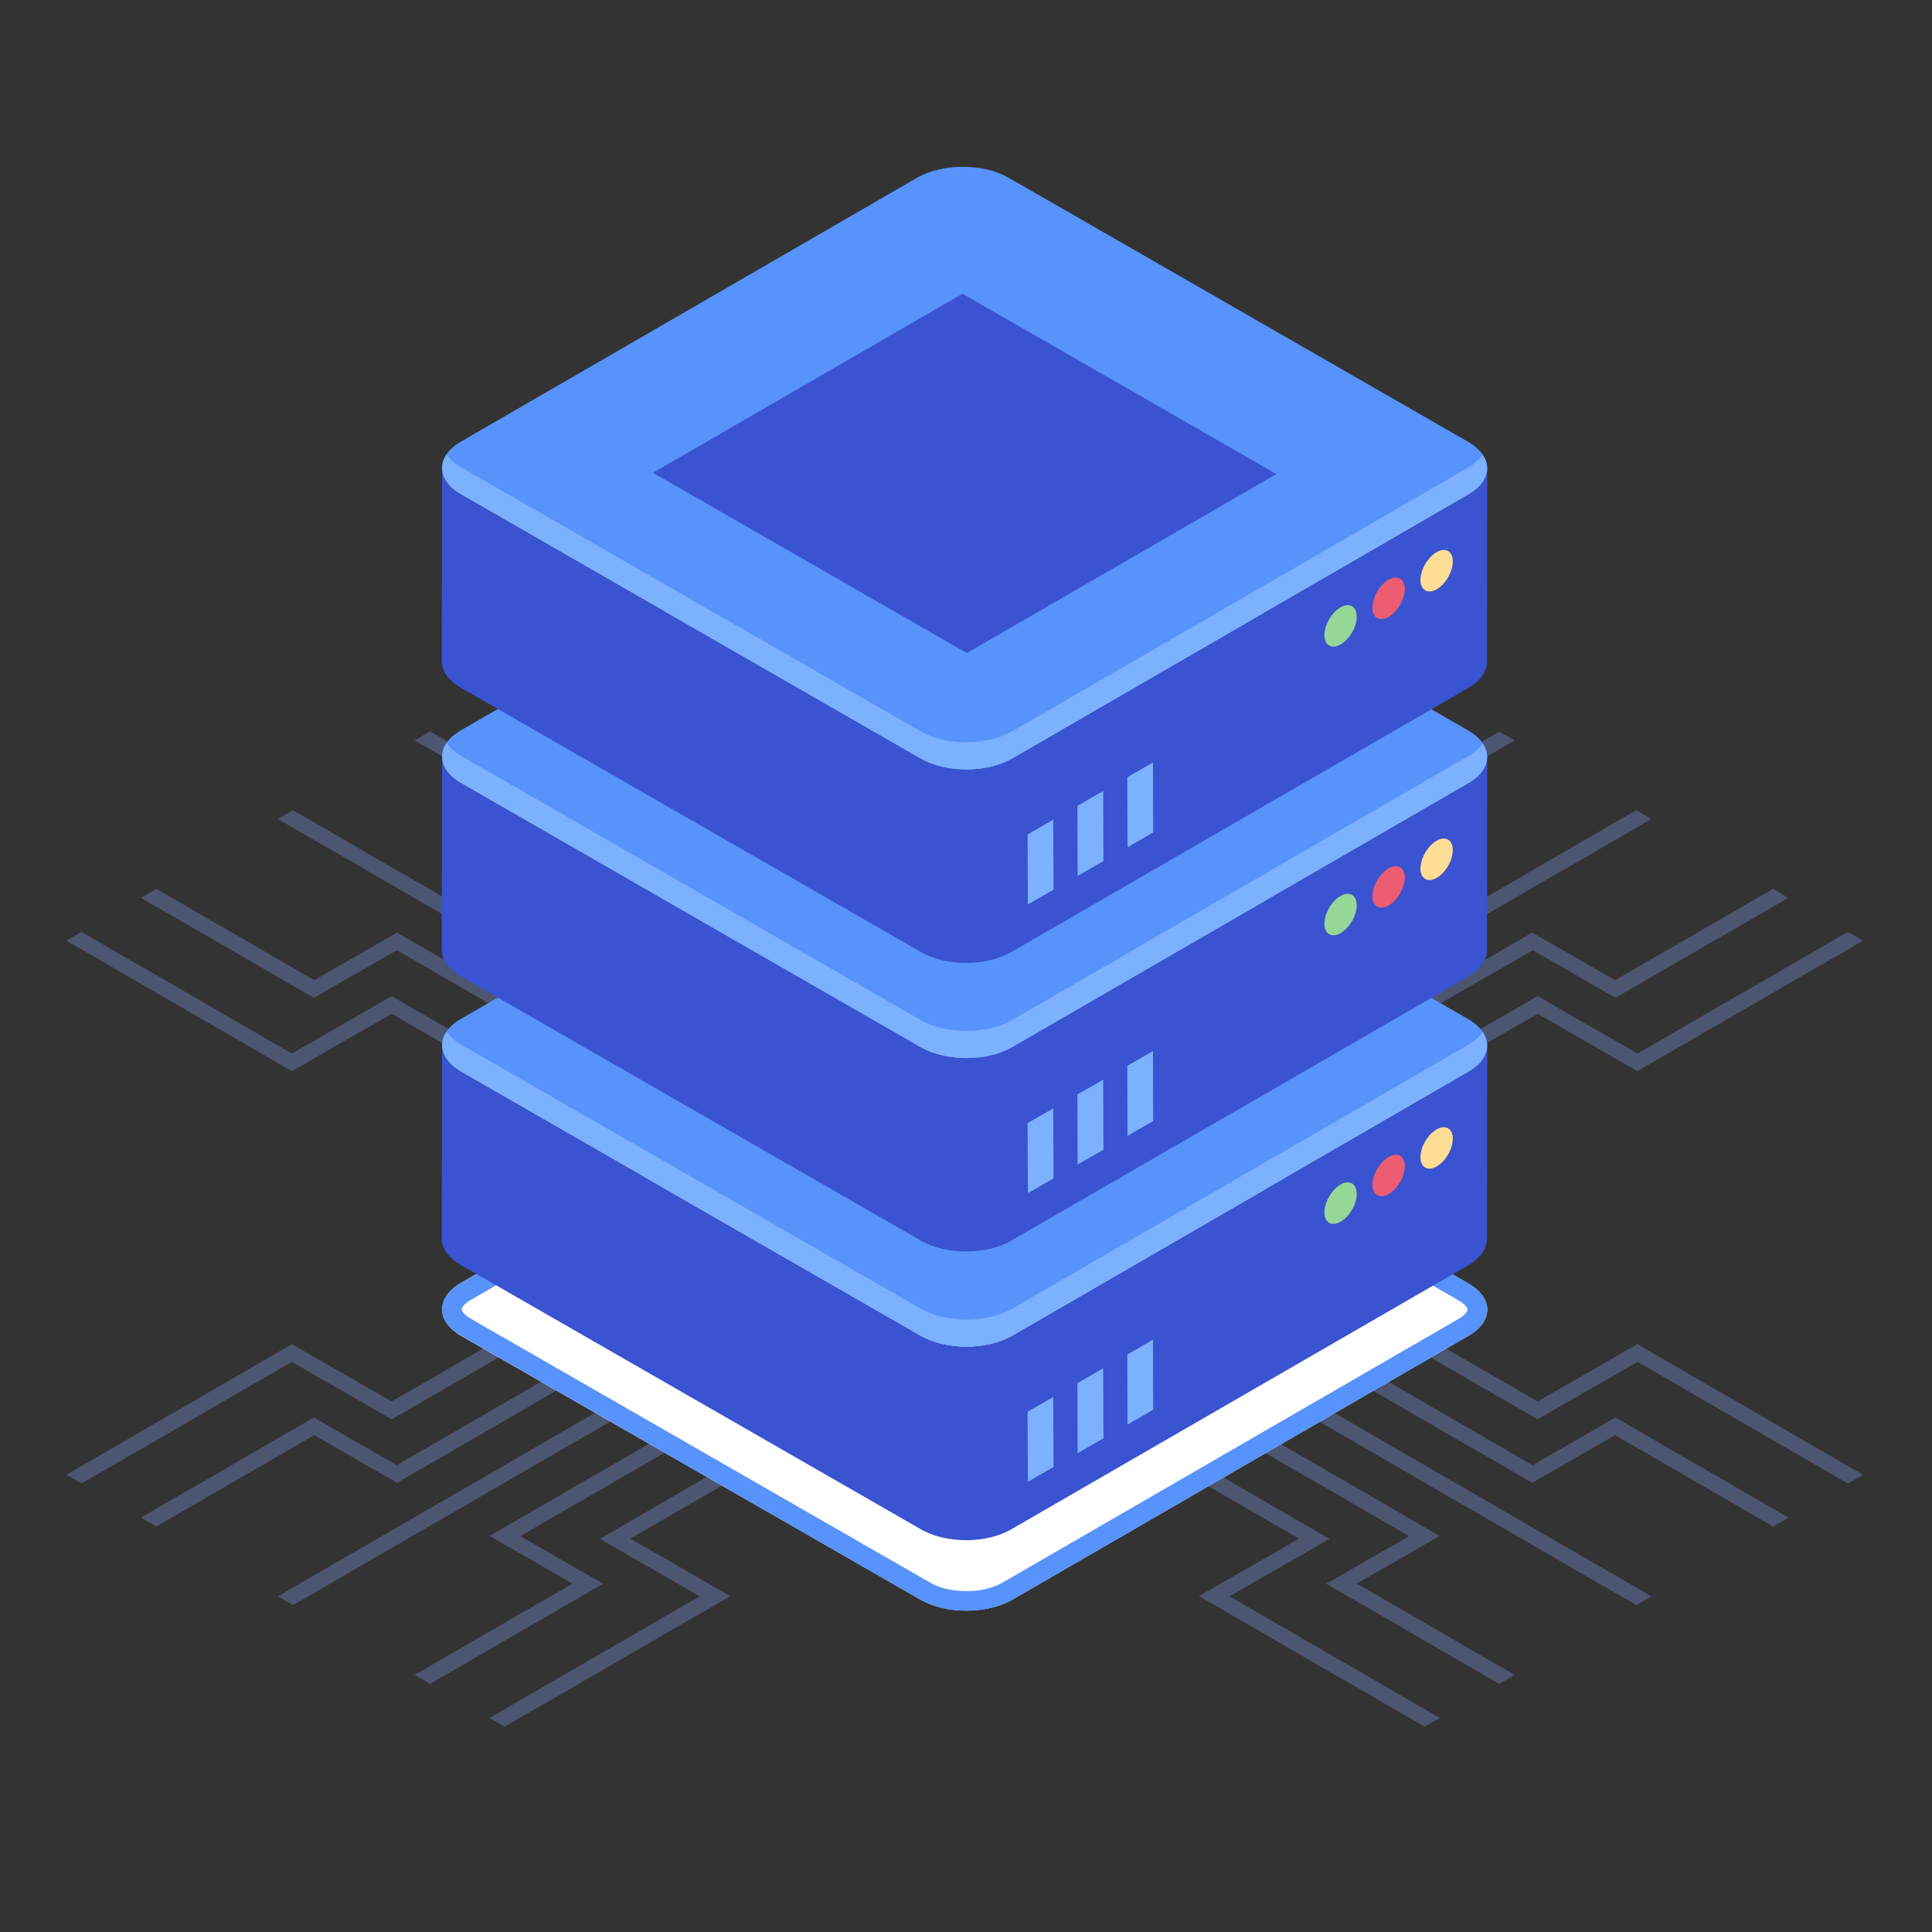 <svg xmlns="http://www.w3.org/2000/svg" xmlns:xlink="http://www.w3.org/1999/xlink" width="100" zoomAndPan="magnify" viewBox="0 0 75 75" height="100" preserveAspectRatio="xMidYMid meet" version="1.2"><rect x="0" y="0" width="75" height="75" fill="#333333" stroke="none"/><defs><clipPath id="5243aebf3b"><path d="M 2.574 47 L 27 47 L 27 58 L 2.574 58 Z M 2.574 47 "/></clipPath><clipPath id="eb4c9e2156"><path d="M 19 52 L 36 52 L 36 67.129 L 19 67.129 Z M 19 52 "/></clipPath><clipPath id="f09356a08e"><path d="M 48 36 L 72.324 36 L 72.324 46 L 48 46 Z M 48 36 "/></clipPath><clipPath id="769c894146"><path d="M 48 47 L 72.324 47 L 72.324 58 L 48 58 Z M 48 47 "/></clipPath><clipPath id="1e522a772f"><path d="M 39 52 L 56 52 L 56 67.129 L 39 67.129 Z M 39 52 "/></clipPath><clipPath id="63534d3d38"><path d="M 2.574 36 L 27 36 L 27 46 L 2.574 46 Z M 2.574 36 "/></clipPath><clipPath id="be04bf1b73"><path d="M 17 6.379 L 58 6.379 L 58 30 L 17 30 Z M 17 6.379 "/></clipPath></defs><g id="af42589479"><g clip-rule="nonzero" clip-path="url(#5243aebf3b)"><path style=" stroke:none;fill-rule:nonzero;fill:#4c5671;fill-opacity:1;" d="M 15.207 55.098 L 26.895 48.336 L 26.293 47.992 L 15.203 54.406 L 11.332 52.18 L 2.574 57.25 L 3.164 57.59 L 11.328 52.867 Z M 15.207 55.098 "/></g><path style=" stroke:none;fill-rule:nonzero;fill:#4c5671;fill-opacity:1;" d="M 29.137 49.625 L 28.535 49.281 L 15.402 56.879 L 12.184 55.027 L 5.469 58.914 L 6.07 59.258 L 12.199 55.711 L 15.414 57.562 Z M 29.137 49.625 "/><path style=" stroke:none;fill-rule:nonzero;fill:#4c5671;fill-opacity:1;" d="M 30.637 50.488 L 10.785 61.969 L 11.375 62.309 L 31.227 50.824 Z M 30.637 50.488 "/><path style=" stroke:none;fill-rule:nonzero;fill:#4c5671;fill-opacity:1;" d="M 20.195 59.633 L 33.328 52.035 L 32.73 51.688 L 19.008 59.625 L 22.223 61.477 L 16.094 65.02 L 16.695 65.367 L 23.41 61.48 Z M 20.195 59.633 "/><g clip-rule="nonzero" clip-path="url(#eb4c9e2156)"><path style=" stroke:none;fill-rule:nonzero;fill:#4c5671;fill-opacity:1;" d="M 35.559 53.316 L 34.969 52.977 L 23.285 59.738 L 27.164 61.969 L 19 66.691 L 19.59 67.031 L 28.352 61.961 L 24.469 59.73 Z M 35.559 53.316 "/></g><g clip-rule="nonzero" clip-path="url(#f09356a08e)"><path style=" stroke:none;fill-rule:nonzero;fill:#4c5671;fill-opacity:1;" d="M 59.688 38.668 L 48 45.426 L 48.602 45.773 L 59.691 39.355 L 63.562 41.582 L 72.324 36.516 L 71.734 36.176 L 63.57 40.898 Z M 59.688 38.668 "/></g><path style=" stroke:none;fill-rule:nonzero;fill:#4c5671;fill-opacity:1;" d="M 45.758 44.137 L 46.359 44.484 L 59.496 36.887 L 62.711 38.734 L 69.426 34.852 L 68.828 34.504 L 62.699 38.051 L 59.48 36.203 Z M 45.758 44.137 "/><path style=" stroke:none;fill-rule:nonzero;fill:#4c5671;fill-opacity:1;" d="M 44.258 43.277 L 64.109 31.793 L 63.52 31.453 L 43.668 42.938 Z M 44.258 43.277 "/><path style=" stroke:none;fill-rule:nonzero;fill:#4c5671;fill-opacity:1;" d="M 54.703 34.133 L 41.566 41.73 L 42.168 42.074 L 55.887 34.137 L 52.672 32.289 L 58.801 28.742 L 58.199 28.398 L 51.484 32.281 Z M 54.703 34.133 "/><path style=" stroke:none;fill-rule:nonzero;fill:#4c5671;fill-opacity:1;" d="M 39.336 40.445 L 39.926 40.785 L 51.613 34.027 L 47.73 31.793 L 55.895 27.07 L 55.305 26.734 L 46.543 31.801 L 50.426 34.031 Z M 39.336 40.445 "/><g clip-rule="nonzero" clip-path="url(#769c894146)"><path style=" stroke:none;fill-rule:nonzero;fill:#4c5671;fill-opacity:1;" d="M 59.688 55.098 L 48 48.336 L 48.602 47.992 L 59.691 54.406 L 63.562 52.18 L 72.324 57.25 L 71.734 57.59 L 63.57 52.867 Z M 59.688 55.098 "/></g><path style=" stroke:none;fill-rule:nonzero;fill:#4c5671;fill-opacity:1;" d="M 45.758 49.625 L 46.359 49.281 L 59.496 56.879 L 62.711 55.027 L 69.426 58.914 L 68.828 59.258 L 62.699 55.711 L 59.48 57.562 Z M 45.758 49.625 "/><path style=" stroke:none;fill-rule:nonzero;fill:#4c5671;fill-opacity:1;" d="M 44.258 50.488 L 64.109 61.969 L 63.52 62.309 L 43.668 50.824 Z M 44.258 50.488 "/><path style=" stroke:none;fill-rule:nonzero;fill:#4c5671;fill-opacity:1;" d="M 54.703 59.633 L 41.566 52.035 L 42.168 51.688 L 55.887 59.625 L 52.672 61.477 L 58.801 65.02 L 58.199 65.367 L 51.484 61.48 Z M 54.703 59.633 "/><g clip-rule="nonzero" clip-path="url(#1e522a772f)"><path style=" stroke:none;fill-rule:nonzero;fill:#4c5671;fill-opacity:1;" d="M 39.336 53.316 L 39.926 52.977 L 51.613 59.738 L 47.73 61.969 L 55.895 66.691 L 55.305 67.031 L 46.543 61.961 L 50.426 59.73 Z M 39.336 53.316 "/></g><g clip-rule="nonzero" clip-path="url(#63534d3d38)"><path style=" stroke:none;fill-rule:nonzero;fill:#4c5671;fill-opacity:1;" d="M 15.207 38.668 L 26.895 45.426 L 26.293 45.773 L 15.203 39.355 L 11.332 41.582 L 2.574 36.516 L 3.164 36.176 L 11.328 40.898 Z M 15.207 38.668 "/></g><path style=" stroke:none;fill-rule:nonzero;fill:#4c5671;fill-opacity:1;" d="M 29.137 44.137 L 28.535 44.484 L 15.402 36.887 L 12.184 38.734 L 5.469 34.852 L 6.07 34.504 L 12.199 38.051 L 15.414 36.203 Z M 29.137 44.137 "/><path style=" stroke:none;fill-rule:nonzero;fill:#4c5671;fill-opacity:1;" d="M 30.637 43.277 L 10.785 31.793 L 11.375 31.453 L 31.227 42.938 Z M 30.637 43.277 "/><path style=" stroke:none;fill-rule:nonzero;fill:#4c5671;fill-opacity:1;" d="M 20.195 34.133 L 33.328 41.73 L 32.73 42.074 L 19.008 34.137 L 22.223 32.289 L 16.094 28.742 L 16.695 28.398 L 23.41 32.281 Z M 20.195 34.133 "/><path style=" stroke:none;fill-rule:nonzero;fill:#4c5671;fill-opacity:1;" d="M 35.559 40.445 L 34.969 40.785 L 23.285 34.027 L 27.164 31.793 L 19 27.07 L 19.59 26.734 L 28.352 31.801 L 24.469 34.031 Z M 35.559 40.445 "/><path style=" stroke:none;fill-rule:nonzero;fill:#ffffff;fill-opacity:1;" d="M 57.004 51.855 L 39.293 62.102 C 38.312 62.664 36.723 62.664 35.742 62.102 L 17.895 51.855 C 16.93 51.293 16.914 50.379 17.895 49.801 L 35.605 39.555 C 36.586 38.992 38.176 38.992 39.152 39.555 L 56.988 49.816 C 57.98 50.379 57.98 51.293 57.004 51.855 Z M 57.004 51.855 "/><path style=" stroke:none;fill-rule:nonzero;fill:#5793fb;fill-opacity:1;" d="M 56.992 49.812 L 39.152 39.559 C 38.176 39 36.586 38.992 35.605 39.559 L 17.891 49.809 C 16.91 50.375 16.922 51.293 17.902 51.852 L 35.738 62.105 C 36.727 62.672 38.309 62.672 39.289 62.105 L 57.004 51.859 C 57.984 51.293 57.977 50.379 56.992 49.812 Z M 56.621 51.199 L 38.902 61.445 C 38.168 61.875 36.867 61.875 36.121 61.445 L 18.281 51.195 C 18 51.031 17.926 50.883 17.926 50.824 C 17.926 50.77 17.996 50.625 18.273 50.465 L 35.988 40.219 C 36.359 40.004 36.867 39.898 37.375 39.898 C 37.887 39.898 38.398 40.004 38.77 40.219 L 56.609 50.473 C 56.875 50.625 56.969 50.773 56.969 50.84 C 56.969 50.902 56.879 51.051 56.621 51.199 Z M 56.621 51.199 "/><path style=" stroke:none;fill-rule:nonzero;fill:#3a53d0;fill-opacity:1;" d="M 57.734 40.594 L 57.723 48.094 C 57.723 48.469 57.484 48.832 56.992 49.121 L 39.273 59.359 C 38.297 59.934 36.715 59.934 35.734 59.359 L 17.891 49.109 C 17.398 48.82 17.148 48.457 17.148 48.082 L 17.16 40.57 C 17.16 40.945 17.41 41.32 17.902 41.605 L 35.746 51.855 C 36.727 52.418 38.309 52.418 39.289 51.855 L 57.008 41.605 C 57.496 41.316 57.734 40.957 57.734 40.594 Z M 57.734 40.594 "/><path style=" stroke:none;fill-rule:nonzero;fill:#5793fb;fill-opacity:1;" d="M 56.992 39.559 C 57.977 40.125 57.984 41.039 57.004 41.605 L 39.289 51.852 C 38.309 52.418 36.727 52.418 35.738 51.852 L 17.902 41.602 C 16.922 41.039 16.91 40.121 17.891 39.555 L 35.605 29.309 C 36.586 28.742 38.176 28.746 39.152 29.309 Z M 56.992 39.559 "/><path style=" stroke:none;fill-rule:nonzero;fill:#7bb1ff;fill-opacity:1;" d="M 57.004 40.555 L 39.289 50.801 C 38.309 51.367 36.727 51.367 35.738 50.801 L 17.902 40.551 C 17.641 40.402 17.461 40.227 17.34 40.043 C 16.98 40.562 17.172 41.18 17.902 41.602 L 35.738 51.852 C 36.727 52.418 38.309 52.418 39.289 51.852 L 57.004 41.605 C 57.727 41.188 57.906 40.582 57.555 40.066 C 57.434 40.242 57.254 40.41 57.004 40.555 Z M 57.004 40.555 "/><path style=" stroke:none;fill-rule:nonzero;fill:#7bb1ff;fill-opacity:1;" d="M 43.762 52.582 L 43.77 55.301 L 44.766 54.727 L 44.758 52.008 Z M 43.762 52.582 "/><path style=" stroke:none;fill-rule:nonzero;fill:#7bb1ff;fill-opacity:1;" d="M 41.824 53.695 L 41.832 56.414 L 42.836 55.836 L 42.824 53.117 Z M 41.824 53.695 "/><path style=" stroke:none;fill-rule:nonzero;fill:#7bb1ff;fill-opacity:1;" d="M 39.891 54.805 L 39.902 57.523 L 40.898 56.949 L 40.887 54.23 Z M 39.891 54.805 "/><path style=" stroke:none;fill-rule:nonzero;fill:#3a53d0;fill-opacity:1;" d="M 57.734 29.391 L 57.723 36.891 C 57.723 37.266 57.484 37.629 56.992 37.914 L 39.273 48.152 C 38.297 48.727 36.715 48.727 35.734 48.152 L 17.891 37.902 C 17.398 37.617 17.148 37.254 17.148 36.879 L 17.16 29.363 C 17.16 29.738 17.41 30.113 17.902 30.402 L 35.746 40.652 C 36.727 41.215 38.309 41.215 39.289 40.652 L 57.008 30.402 C 57.496 30.113 57.734 29.75 57.734 29.391 Z M 57.734 29.391 "/><path style=" stroke:none;fill-rule:nonzero;fill:#5793fb;fill-opacity:1;" d="M 56.992 28.355 C 57.977 28.922 57.984 29.836 57.004 30.402 L 39.289 40.648 C 38.309 41.215 36.727 41.215 35.738 40.648 L 17.902 30.398 C 16.922 29.836 16.91 28.918 17.891 28.352 L 35.605 18.102 C 36.586 17.535 38.176 17.543 39.152 18.102 Z M 56.992 28.355 "/><path style=" stroke:none;fill-rule:nonzero;fill:#7bb1ff;fill-opacity:1;" d="M 57.004 29.348 L 39.289 39.598 C 38.309 40.164 36.727 40.164 35.738 39.598 L 17.902 29.344 C 17.641 29.195 17.461 29.023 17.34 28.836 C 16.98 29.359 17.172 29.977 17.902 30.398 L 35.738 40.648 C 36.727 41.215 38.309 41.215 39.289 40.648 L 57.004 30.402 C 57.727 29.984 57.906 29.379 57.555 28.859 C 57.434 29.039 57.254 29.207 57.004 29.348 Z M 57.004 29.348 "/><path style=" stroke:none;fill-rule:nonzero;fill:#7bb1ff;fill-opacity:1;" d="M 43.762 41.375 L 43.77 44.094 L 44.766 43.523 L 44.758 40.805 Z M 43.762 41.375 "/><path style=" stroke:none;fill-rule:nonzero;fill:#7bb1ff;fill-opacity:1;" d="M 41.824 42.488 L 41.832 45.207 L 42.836 44.633 L 42.824 41.914 Z M 41.824 42.488 "/><path style=" stroke:none;fill-rule:nonzero;fill:#7bb1ff;fill-opacity:1;" d="M 39.891 43.598 L 39.902 46.316 L 40.898 45.746 L 40.887 43.027 Z M 39.891 43.598 "/><path style=" stroke:none;fill-rule:nonzero;fill:#3a53d0;fill-opacity:1;" d="M 57.734 18.184 L 57.723 25.688 C 57.723 26.062 57.484 26.426 56.992 26.711 L 39.273 36.949 C 38.297 37.523 36.715 37.523 35.734 36.949 L 17.891 26.699 C 17.398 26.41 17.148 26.051 17.148 25.676 L 17.16 18.16 C 17.16 18.535 17.41 18.91 17.902 19.199 L 35.746 29.445 C 36.727 30.008 38.309 30.008 39.289 29.445 L 57.008 19.199 C 57.496 18.91 57.734 18.547 57.734 18.184 Z M 57.734 18.184 "/><g clip-rule="nonzero" clip-path="url(#be04bf1b73)"><path style=" stroke:none;fill-rule:nonzero;fill:#5793fb;fill-opacity:1;" d="M 56.992 17.152 C 57.977 17.719 57.984 18.629 57.004 19.195 L 39.289 29.445 C 38.309 30.012 36.727 30.012 35.738 29.445 L 17.902 19.191 C 16.922 18.629 16.91 17.715 17.891 17.145 L 35.605 6.898 C 36.586 6.332 38.176 6.336 39.152 6.898 Z M 56.992 17.152 "/></g><path style=" stroke:none;fill-rule:nonzero;fill:#3a53d0;fill-opacity:1;" d="M 25.348 18.352 L 37.363 11.402 L 49.547 18.402 L 37.531 25.352 Z M 25.348 18.352 "/><path style=" stroke:none;fill-rule:nonzero;fill:#7bb1ff;fill-opacity:1;" d="M 57.004 18.145 L 39.289 28.391 C 38.309 28.957 36.727 28.957 35.738 28.391 L 17.902 18.141 C 17.641 17.992 17.461 17.816 17.34 17.633 C 16.98 18.156 17.172 18.773 17.902 19.191 L 35.738 29.445 C 36.727 30.012 38.309 30.012 39.289 29.445 L 57.004 19.195 C 57.727 18.777 57.906 18.172 57.555 17.656 C 57.434 17.836 57.254 18 57.004 18.145 Z M 57.004 18.145 "/><path style=" stroke:none;fill-rule:nonzero;fill:#7bb1ff;fill-opacity:1;" d="M 43.762 30.172 L 43.77 32.891 L 44.766 32.316 L 44.758 29.598 Z M 43.762 30.172 "/><path style=" stroke:none;fill-rule:nonzero;fill:#7bb1ff;fill-opacity:1;" d="M 41.824 31.285 L 41.832 34.004 L 42.836 33.426 L 42.824 30.707 Z M 41.824 31.285 "/><path style=" stroke:none;fill-rule:nonzero;fill:#7bb1ff;fill-opacity:1;" d="M 39.891 32.395 L 39.902 35.113 L 40.898 34.539 L 40.887 31.82 Z M 39.891 32.395 "/><path style=" stroke:none;fill-rule:nonzero;fill:#96d696;fill-opacity:1;" d="M 52.039 45.984 C 51.691 46.184 51.414 46.672 51.414 47.07 C 51.414 47.461 51.695 47.625 52.043 47.426 C 52.391 47.227 52.672 46.742 52.668 46.348 C 52.668 45.949 52.387 45.785 52.039 45.984 Z M 52.039 45.984 "/><path style=" stroke:none;fill-rule:nonzero;fill:#ed5d71;fill-opacity:1;" d="M 53.906 44.914 C 53.559 45.113 53.273 45.602 53.277 46 C 53.277 46.391 53.562 46.555 53.91 46.352 C 54.254 46.156 54.535 45.668 54.535 45.273 C 54.535 44.875 54.25 44.715 53.906 44.914 Z M 53.906 44.914 "/><path style=" stroke:none;fill-rule:nonzero;fill:#ffdd94;fill-opacity:1;" d="M 55.77 43.844 C 55.422 44.043 55.141 44.527 55.141 44.926 C 55.145 45.32 55.426 45.484 55.773 45.281 C 56.121 45.082 56.398 44.598 56.398 44.203 C 56.398 43.809 56.117 43.641 55.77 43.844 Z M 55.77 43.844 "/><path style=" stroke:none;fill-rule:nonzero;fill:#96d696;fill-opacity:1;" d="M 52.039 34.781 C 51.691 34.98 51.414 35.465 51.414 35.863 C 51.414 36.258 51.695 36.422 52.043 36.223 C 52.391 36.023 52.672 35.535 52.668 35.145 C 52.668 34.746 52.387 34.582 52.039 34.781 Z M 52.039 34.781 "/><path style=" stroke:none;fill-rule:nonzero;fill:#ed5d71;fill-opacity:1;" d="M 53.906 33.707 C 53.559 33.906 53.273 34.398 53.277 34.793 C 53.277 35.188 53.562 35.348 53.91 35.148 C 54.254 34.953 54.535 34.465 54.535 34.07 C 54.535 33.672 54.25 33.512 53.906 33.707 Z M 53.906 33.707 "/><path style=" stroke:none;fill-rule:nonzero;fill:#ffdd94;fill-opacity:1;" d="M 55.77 32.637 C 55.422 32.836 55.141 33.324 55.141 33.723 C 55.145 34.113 55.426 34.277 55.773 34.078 C 56.121 33.879 56.398 33.395 56.398 33 C 56.398 32.602 56.117 32.438 55.77 32.637 Z M 55.77 32.637 "/><path style=" stroke:none;fill-rule:nonzero;fill:#96d696;fill-opacity:1;" d="M 52.039 23.578 C 51.691 23.777 51.414 24.262 51.414 24.66 C 51.414 25.055 51.695 25.215 52.043 25.016 C 52.391 24.816 52.672 24.332 52.668 23.938 C 52.668 23.539 52.387 23.375 52.039 23.578 Z M 52.039 23.578 "/><path style=" stroke:none;fill-rule:nonzero;fill:#ed5d71;fill-opacity:1;" d="M 53.906 22.504 C 53.559 22.703 53.273 23.191 53.277 23.59 C 53.277 23.984 53.562 24.145 53.91 23.945 C 54.254 23.746 54.535 23.258 54.535 22.867 C 54.535 22.469 54.25 22.305 53.906 22.504 Z M 53.906 22.504 "/><path style=" stroke:none;fill-rule:nonzero;fill:#ffdd94;fill-opacity:1;" d="M 55.77 21.434 C 55.422 21.633 55.141 22.121 55.141 22.516 C 55.145 22.91 55.426 23.074 55.773 22.875 C 56.121 22.676 56.398 22.188 56.398 21.797 C 56.398 21.398 56.117 21.234 55.77 21.434 Z M 55.77 21.434 "/></g></svg>